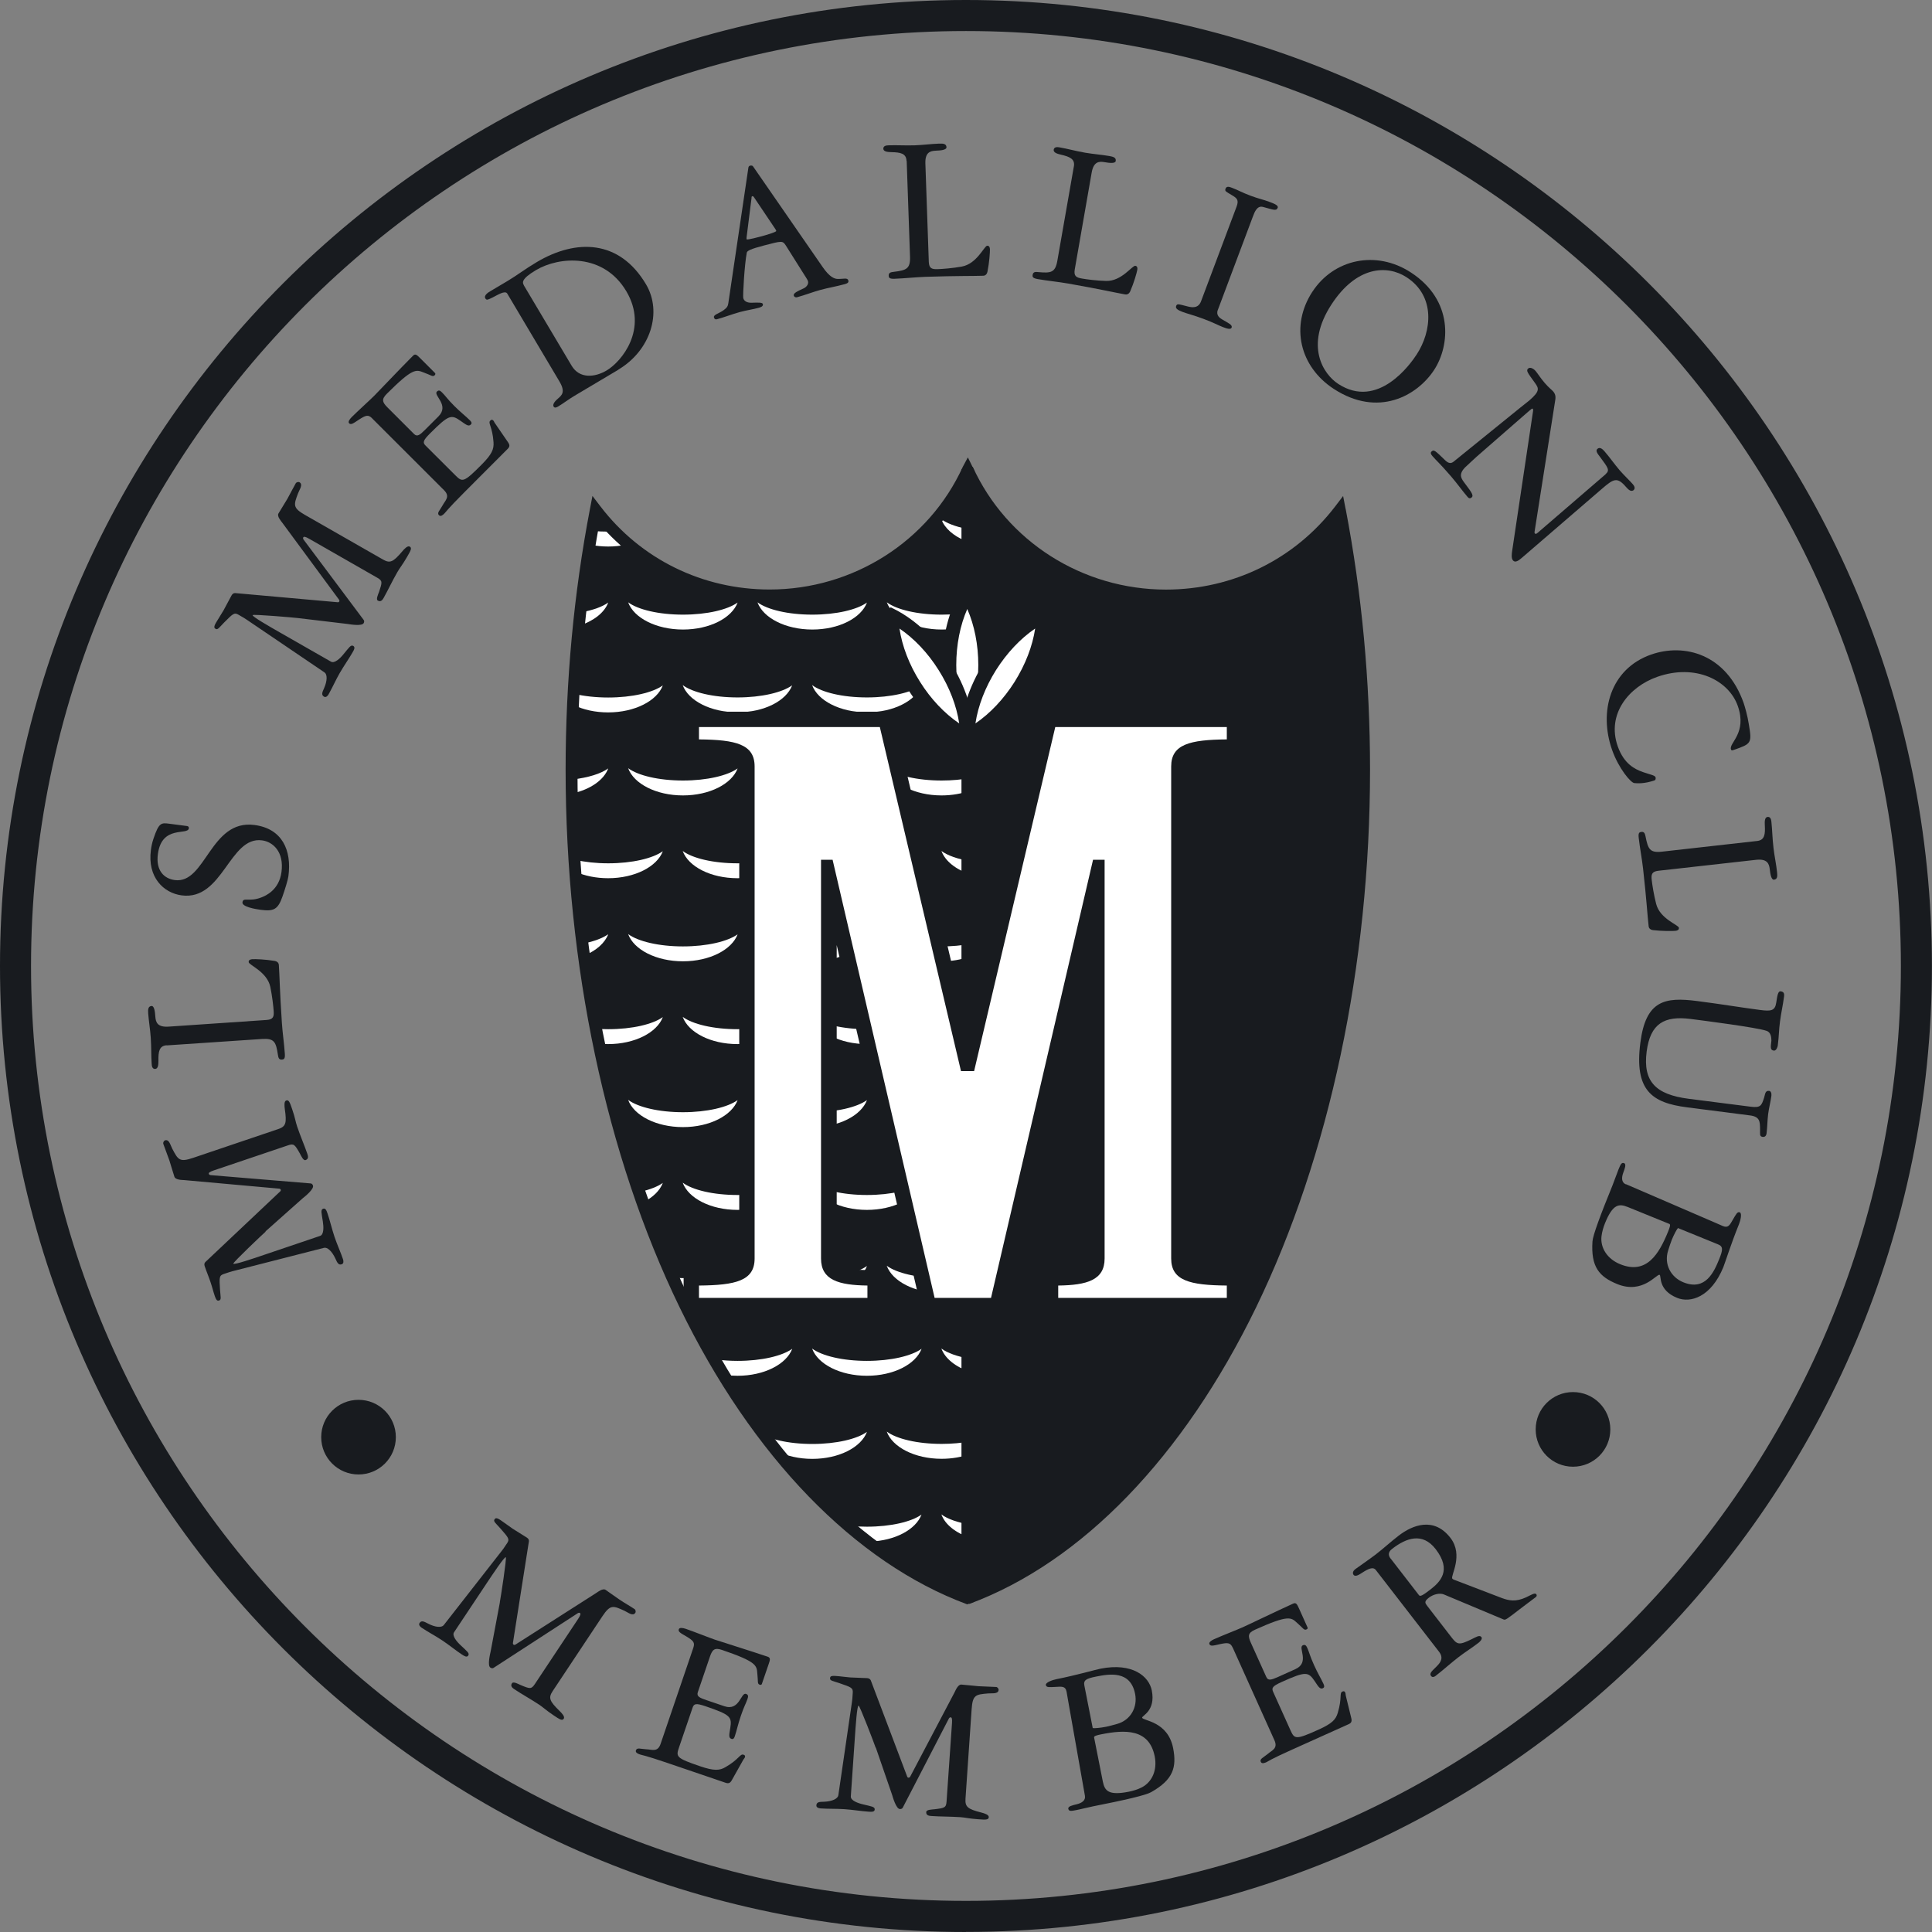 <?xml version="1.0" encoding="UTF-8"?>
<svg id="Layer_2" data-name="Layer 2" xmlns="http://www.w3.org/2000/svg" viewBox="0 0 249.01 249.01">
  <rect x="0" y="0" width="249.01" height="249.01" fill="#808080" stroke="none"/>
  <defs>
    <style>
      .cls-1 {
        fill: #fff;
      }

      .cls-2 {
        fill: #181b1f;
      }
    </style>
  </defs>
  <g id="Layer_1-2" data-name="Layer 1">
    <g>
      <path class="cls-2" d="M99.1,76.74c-9.18,0-17.31-4.34-22.42-11.01-2.02,10.55-3.12,21.8-3.12,33.47,0,52.28,21.89,95.96,51.13,106.79V60.47c-4.36,9.58-14.17,16.28-25.6,16.28Z"/>
      <g>
        <path class="cls-1" d="M80.67,70.21c-.72.15-1.49.23-2.28.23s-1.55-.08-2.26-.22l.36-1.78c.61.05,1.25.08,1.92.08.15,0,.3,0,.45,0l1.83,1.7Z"/>
        <path class="cls-1" d="M124.49,68.14c-1.37-.28-2.47-.71-3.16-1.21.42,1.14,1.53,2.12,3.04,2.75l.12-1.54Z"/>
        <path class="cls-1" d="M74.78,80.6c1.8-.61,3.14-1.67,3.61-2.94-.74.54-1.95.98-3.44,1.25l-.18,1.69Z"/>
        <path class="cls-1" d="M88.03,79.22c-3.13,0-5.81-.65-7.07-1.59.73,2.01,3.61,3.51,7.06,3.51s6.3-1.49,7.05-3.48c-1.28.92-3.94,1.56-7.04,1.56Z"/>
        <path class="cls-1" d="M104.7,79.22c-3.13,0-5.81-.65-7.07-1.59.73,2.01,3.61,3.51,7.06,3.51s6.3-1.49,7.05-3.48c-1.28.92-3.94,1.56-7.04,1.56Z"/>
        <path class="cls-1" d="M125.14,80.48c-1.1.42-2.39.66-3.78.66-3.45,0-6.33-1.5-7.06-3.51,1.26.94,3.94,1.59,7.07,1.59,1.39,0,2.69-.13,3.81-.35l-.04,1.61Z"/>
        <path class="cls-1" d="M73.96,90.88c1.22.59,2.75.94,4.42.94,3.44,0,6.3-1.49,7.05-3.48-1.28.92-3.94,1.56-7.04,1.56-1.6,0-3.09-.17-4.33-.46l-.1,1.45Z"/>
        <path class="cls-1" d="M95.06,89.89c-3.13,0-5.81-.65-7.07-1.59.73,2.01,3.61,3.51,7.06,3.51s6.3-1.49,7.05-3.48c-1.28.92-3.94,1.56-7.04,1.56Z"/>
        <path class="cls-1" d="M111.74,89.89c-3.13,0-5.81-.65-7.07-1.59.73,2.01,3.61,3.51,7.06,3.51s6.3-1.49,7.05-3.48c-1.28.92-3.94,1.56-7.04,1.56Z"/>
        <path class="cls-1" d="M128.41,89.89c-3.13,0-5.81-.65-7.07-1.59.73,2.01,3.61,3.51,7.06,3.51s6.3-1.49,7.05-3.48c-1.28.92-3.94,1.56-7.04,1.56Z"/>
        <path class="cls-1" d="M73.79,102.26c2.29-.51,4.04-1.72,4.6-3.22-.92.67-2.56,1.19-4.57,1.42l-.03,1.8Z"/>
        <path class="cls-1" d="M88.03,100.6c-3.13,0-5.81-.65-7.07-1.59.73,2.01,3.61,3.51,7.06,3.51s6.3-1.49,7.05-3.48c-1.28.92-3.94,1.56-7.04,1.56Z"/>
        <path class="cls-1" d="M104.7,100.6c-3.13,0-5.81-.65-7.07-1.59.73,2.01,3.61,3.51,7.06,3.51s6.3-1.49,7.05-3.48c-1.28.92-3.94,1.56-7.04,1.56Z"/>
        <path class="cls-1" d="M125.04,101.89c-1.08.4-2.34.63-3.69.63-3.45,0-6.33-1.5-7.06-3.51,1.26.94,3.94,1.59,7.07,1.59,1.35,0,2.61-.12,3.71-.33l-.04,1.63Z"/>
        <path class="cls-1" d="M74.23,112.38c1.17.51,2.6.81,4.15.81,3.44,0,6.3-1.49,7.05-3.48-1.28.92-3.94,1.56-7.04,1.56-1.55,0-2.99-.16-4.21-.44l.05,1.54Z"/>
        <path class="cls-1" d="M95.06,111.27c-3.13,0-5.81-.65-7.07-1.59.73,2.01,3.61,3.51,7.06,3.51s6.3-1.49,7.05-3.48c-1.28.92-3.94,1.56-7.04,1.56Z"/>
        <path class="cls-1" d="M111.74,111.27c-3.13,0-5.81-.65-7.07-1.59.73,2.01,3.61,3.51,7.06,3.51s6.3-1.49,7.05-3.48c-1.28.92-3.94,1.56-7.04,1.56Z"/>
        <path class="cls-1" d="M125.09,112.69c-1.88-.6-3.27-1.7-3.75-3.01.78.58,2.1,1.05,3.74,1.32l.02,1.69Z"/>
        <path class="cls-1" d="M75.4,123.12c1.48-.63,2.57-1.59,2.99-2.71-.7.5-1.81.92-3.18,1.2l.18,1.51Z"/>
        <path class="cls-1" d="M88.03,121.98c-3.13,0-5.81-.65-7.07-1.59.73,2.01,3.61,3.51,7.06,3.51s6.3-1.49,7.05-3.48c-1.28.92-3.94,1.56-7.04,1.56Z"/>
        <path class="cls-1" d="M104.7,121.98c-3.13,0-5.81-.65-7.07-1.59.73,2.01,3.61,3.51,7.06,3.51s6.3-1.49,7.05-3.48c-1.28.92-3.94,1.56-7.04,1.56Z"/>
        <path class="cls-1" d="M124.9,123.32c-1.05.37-2.25.58-3.54.58-3.45,0-6.33-1.5-7.06-3.51,1.26.93,3.94,1.59,7.07,1.59,1.33,0,2.57-.12,3.67-.32l-.13,1.67Z"/>
        <path class="cls-1" d="M77.33,134.52c.34.03.69.05,1.05.05,3.44,0,6.3-1.49,7.05-3.48-1.28.92-3.94,1.56-7.04,1.56-.49,0-.98-.02-1.44-.05l.38,1.92Z"/>
        <path class="cls-1" d="M95.06,132.65c-3.13,0-5.81-.65-7.07-1.59.73,2.01,3.61,3.51,7.06,3.51s6.3-1.49,7.05-3.48c-1.28.92-3.94,1.56-7.04,1.56Z"/>
        <path class="cls-1" d="M111.74,132.65c-3.13,0-5.81-.65-7.07-1.59.73,2.01,3.61,3.51,7.06,3.51s6.3-1.49,7.05-3.48c-1.28.92-3.94,1.56-7.04,1.56Z"/>
        <path class="cls-1" d="M125.06,134.06c-1.86-.6-3.25-1.7-3.73-3,.78.58,2.1,1.05,3.73,1.32v1.68Z"/>
        <path class="cls-1" d="M88.03,143.35c-3.13,0-5.81-.65-7.07-1.59.73,2.01,3.61,3.51,7.06,3.51s6.3-1.49,7.05-3.48c-1.28.92-3.94,1.56-7.04,1.56Z"/>
        <path class="cls-1" d="M104.7,143.35c-3.13,0-5.81-.65-7.07-1.59.73,2.01,3.61,3.51,7.06,3.51s6.3-1.49,7.05-3.48c-1.28.92-3.94,1.56-7.04,1.56Z"/>
        <path class="cls-1" d="M125.07,144.64c-1.08.4-2.35.64-3.71.64-3.45,0-6.33-1.5-7.06-3.51,1.26.94,3.94,1.59,7.07,1.59,1.33,0,2.57-.12,3.67-.32l.03,1.61Z"/>
        <path class="cls-1" d="M82.91,154.95c1.24-.62,2.14-1.49,2.52-2.49-.64.46-1.62.85-2.83,1.13l.32,1.36Z"/>
        <path class="cls-1" d="M95.06,154.02c-3.13,0-5.81-.65-7.07-1.59.73,2.01,3.61,3.51,7.06,3.51s6.3-1.49,7.05-3.48c-1.28.92-3.94,1.56-7.04,1.56Z"/>
        <path class="cls-1" d="M111.74,154.02c-3.13,0-5.81-.65-7.07-1.59.73,2.01,3.61,3.51,7.06,3.51s6.3-1.49,7.05-3.48c-1.28.92-3.94,1.56-7.04,1.56Z"/>
        <path class="cls-1" d="M125.02,155.42c-1.84-.61-3.21-1.69-3.68-2.99.78.58,2.1,1.05,3.73,1.32l-.04,1.67Z"/>
        <path class="cls-1" d="M88.01,166.65c3.44,0,6.3-1.49,7.05-3.48-1.28.92-3.94,1.56-7.04,1.56-.37,0-.73,0-1.08-.03l1.07,1.95Z"/>
        <path class="cls-1" d="M104.7,164.73c-3.13,0-5.81-.65-7.07-1.59.73,2.01,3.61,3.51,7.06,3.51s6.3-1.49,7.05-3.48c-1.28.92-3.94,1.56-7.04,1.56Z"/>
        <path class="cls-1" d="M125.08,166.01c-1.09.41-2.36.64-3.73.64-3.45,0-6.33-1.5-7.06-3.51,1.26.93,3.94,1.59,7.07,1.59,1.35,0,2.61-.12,3.71-.33v1.61Z"/>
        <path class="cls-1" d="M93.6,177.23c.47.06.96.09,1.46.09,3.44,0,6.3-1.49,7.05-3.48-1.28.92-3.94,1.56-7.04,1.56-.94,0-1.84-.06-2.68-.17l1.21,2Z"/>
        <path class="cls-1" d="M111.74,175.4c-3.13,0-5.81-.65-7.07-1.59.73,2.01,3.61,3.51,7.06,3.51s6.3-1.49,7.05-3.48c-1.28.92-3.94,1.56-7.04,1.56Z"/>
        <path class="cls-1" d="M124.99,176.79c-1.83-.61-3.18-1.69-3.66-2.98.77.57,2.07,1.04,3.68,1.31l-.03,1.67Z"/>
        <path class="cls-1" d="M104.7,186.11c-3.13,0-5.81-.65-7.07-1.59.73,2.01,3.61,3.51,7.06,3.51s6.3-1.49,7.05-3.48c-1.28.92-3.94,1.56-7.04,1.56Z"/>
        <path class="cls-1" d="M125.08,187.38c-1.09.41-2.36.64-3.73.64-3.45,0-6.33-1.5-7.06-3.51,1.26.94,3.94,1.59,7.07,1.59,1.33,0,2.57-.12,3.67-.32l.05,1.6Z"/>
        <path class="cls-1" d="M112.09,198.69c3.27-.1,5.96-1.56,6.68-3.48-1.28.92-3.94,1.56-7.04,1.56-.69,0-1.36-.03-1.99-.09l2.34,2.01Z"/>
        <path class="cls-1" d="M125.04,198.19c-1.85-.6-3.23-1.69-3.71-3,.78.58,2.1,1.05,3.74,1.32l-.03,1.68Z"/>
      </g>
      <path class="cls-2" d="M173.43,65.59l-.32-1.66-1.03,1.35c-5.22,6.81-13.17,10.71-21.81,10.71-10.75,0-20.52-6.21-24.9-15.83l-1.45.31v145.8l1.02.45c14.47-5.36,27.59-18.93,36.96-38.23,9.46-19.5,14.68-44.1,14.68-69.27,0-11.45-1.06-22.76-3.14-33.62Z"/>
      <path class="cls-2" d="M124.74,58.96l-.64,1.19c-4.38,9.62-14.15,15.83-24.9,15.83-8.65,0-16.6-3.9-21.81-10.71l-1.03-1.35-.32,1.66c-2.08,10.85-3.14,22.16-3.14,33.62,0,25.17,5.21,49.77,14.68,69.27,9.37,19.3,22.61,32.95,37.08,38.31l.9-.33V60.61l-.81-1.65ZM74.42,99.21c0-10.79.95-21.44,2.82-31.71,5.49,6.38,13.4,10,21.96,10,10.29,0,19.72-5.41,24.84-13.99v141.38c-28.81-11.51-49.61-55.67-49.61-105.68Z"/>
      <g>
        <path class="cls-1" d="M124.67,94.93c1.43-2.39,2.33-5.63,2.33-9.21s-.89-6.83-2.33-9.21h0c-1.44,2.39-2.33,5.63-2.33,9.21s.89,6.83,2.33,9.21h0Z"/>
        <path class="cls-2" d="M125.19,95.84h-1.04l-.27-.44c-1.58-2.64-2.46-6.07-2.46-9.68s.87-7.05,2.46-9.68l.27-.44h1.03l.27.44c1.58,2.64,2.46,6.07,2.46,9.68s-.87,7.05-2.46,9.68l-.27.44ZM124.67,78.49c-.92,2.1-1.42,4.61-1.42,7.23s.5,5.12,1.42,7.23c.92-2.1,1.42-4.61,1.42-7.23s-.5-5.12-1.42-7.23Z"/>
      </g>
      <g>
        <path class="cls-1" d="M124.67,94.93c2.48-1.26,4.96-3.52,6.87-6.56,1.91-3.03,2.88-6.25,2.93-9.04h0c-2.48,1.25-4.97,3.52-6.87,6.56-1.91,3.03-2.88,6.25-2.93,9.04h0Z"/>
        <path class="cls-2" d="M124.66,95.96l-.92-.49v-.56c.07-3.08,1.16-6.45,3.08-9.5,1.92-3.05,4.49-5.5,7.23-6.89l.48-.24.86.57v.5c-.06,3.07-1.16,6.45-3.08,9.5-1.92,3.05-4.49,5.5-7.23,6.89l-.43.21ZM133.42,81.01c-1.9,1.29-3.65,3.15-5.05,5.36-1.39,2.22-2.31,4.6-2.65,6.87,1.9-1.29,3.65-3.15,5.05-5.36,1.39-2.22,2.31-4.6,2.65-6.87Z"/>
      </g>
      <g>
        <path class="cls-1" d="M124.67,94.93c-2.49-1.26-4.97-3.52-6.87-6.56-1.91-3.03-2.88-6.25-2.93-9.04h0c2.48,1.25,4.97,3.52,6.87,6.56,1.91,3.03,2.88,6.25,2.93,9.04h0Z"/>
        <path class="cls-2" d="M124.73,95.97l-.47-.23c-2.75-1.39-5.31-3.83-7.23-6.89-1.92-3.05-3.01-6.43-3.07-9.5v-.5s.85-.57.85-.57l.48.24c2.75,1.39,5.31,3.83,7.23,6.89,1.92,3.05,3.01,6.43,3.07,9.5v.51s-.86.55-.86.55ZM115.93,81.01c.34,2.27,1.25,4.65,2.65,6.87,1.39,2.22,3.15,4.07,5.05,5.36-.34-2.27-1.25-4.65-2.65-6.87-1.39-2.22-3.15-4.07-5.05-5.36Z"/>
      </g>
      <path class="cls-2" d="M34.23,158.75c-.34.29-4.21,3.96-4.16,4.12.06.19,2.61-.67,4.01-1.15l7.18-2.43c.5-.17.46-1.16.35-1.86-.17-1.12-.31-1.52.04-1.64.32-.11.44.26.57.63.3.87.56,2,.89,2.98.31.93.79,1.98,1.1,2.9.08.24.1.56-.17.65-.4.13-.56-.17-.81-.73-.46-1-1.07-1.5-1.47-1.39l-11.74,3c-.27.06-.46.13-1.2.38-.58.2-.56.45-.46,2.04.06.87.19,1.26-.1,1.36-.19.06-.35.09-.57-.55-.21-.61-.35-1.21-.56-1.82-.23-.69-.52-1.36-.75-2.05-.07-.21-.05-.4.09-.53l9.64-9.1c.07-.05.1-.15.07-.23-.03-.08-.13-.13-.22-.13l-12.21-1.1c-.36-.02-1.13-.03-1.27-.43-.11-.32-.55-1.79-.65-2.11-.24-.71-.55-1.44-.79-2.15-.04-.13.08-.38.21-.43.56-.19.71.62.95,1.07.75,1.43.93,1.78,2.7,1.18l10.94-3.7c1.01-.34,1.13-.77.87-2.57-.06-.45-.11-1.03.18-1.12.34-.12.47.25.77,1.13.39,1.14.43,1.62.64,2.23.43,1.27.97,2.51,1.31,3.51.1.29.2.67-.23.81-.29.1-.57-.55-.73-.85-.66-1.16-.77-1.31-1.53-1.05l-9.59,3.24c-.53.18-.66.31-.62.44.03.08.11.14.23.16l12.9,1.07c.15,0,.26.15.3.28.15.45-1.05,1.42-1.31,1.62l-4.81,4.28Z"/>
      <path class="cls-2" d="M21.49,134.72c-.98.07-1.09.83-1.07,2.01,0,.5-.04,1.01-.41,1.04-.39.03-.45-.39-.46-.64-.08-1.12-.03-2.1-.12-3.38-.07-1.06-.25-2.08-.33-3.14-.04-.53,0-.92.44-.95.33-.02.44.7.48,1.37.05.78.32,1.38,1.71,1.29l12.64-.86c.89-.06.95-.48.9-1.18-.04-.61-.19-1.92-.43-3.08-.41-1.96-2.77-2.81-2.79-3.2-.02-.28.23-.35.45-.37.39-.03,1.71.02,2.9.22.45.08.53.38.54.52.1,1.48.11,3.24.39,7.46.09,1.34.29,2.64.38,3.98.05.67-.12.74-.4.76-.39.03-.44-.31-.49-.61-.25-1.64-.45-2.15-2.02-2.05l-12.33.83Z"/>
      <path class="cls-2" d="M24.15,106.48c.11.01.21.11.19.28-.12.94-3.49-.46-3.99,3.31-.29,2.16.82,3.18,2.18,3.36,3.99.53,4.56-7.86,10.27-7.1,3.58.47,4.82,3.26,4.37,6.61-.06.47-.45,1.72-.77,2.63-.59,1.67-1.13,1.91-2.82,1.69-.75-.1-2.4-.4-2.33-.96.1-.72.82,0,2.45-.64.54-.21,2.27-.94,2.58-3.27.35-2.63-1.12-3.9-2.51-4.08-4.21-.56-5.03,7.8-10.36,7.09-2.33-.31-4.43-2.33-3.96-5.85.05-.39.15-.94.34-1.48.7-2.08,1-2.04,2.06-1.9l2.3.3Z"/>
      <path class="cls-2" d="M38.4,79.66c-.45-.06-5.76-.52-5.84-.38-.1.17,2.23,1.5,3.52,2.24l6.58,3.76c.46.26,1.18-.42,1.62-.97.73-.87.93-1.24,1.25-1.06.29.17.1.51-.1.85-.46.8-1.12,1.74-1.64,2.64-.49.85-.96,1.9-1.44,2.75-.12.22-.35.44-.59.3-.36-.21-.25-.53.01-1.09.44-1,.41-1.79.06-2.03l-10.03-6.8c-.23-.16-.4-.26-1.08-.65-.53-.31-.71-.11-1.83,1.01-.61.62-.82.98-1.09.83-.17-.1-.3-.21.03-.79.32-.56.67-1.06.99-1.62.36-.63.67-1.29,1.03-1.92.11-.19.27-.3.45-.29l13.21,1.18c.09.02.18-.03.22-.1.04-.07.01-.19-.05-.25l-7.27-9.86c-.22-.29-.73-.87-.52-1.23.17-.29.98-1.6,1.15-1.89.37-.66.71-1.36,1.09-2.02.07-.12.34-.19.46-.12.51.29.01.94-.17,1.42-.57,1.51-.72,1.88.91,2.81l10.02,5.73c.92.53,1.32.34,2.5-1.05.29-.35.69-.76.96-.61.32.18.12.52-.34,1.32-.6,1.04-.93,1.4-1.25,1.96-.67,1.16-1.24,2.39-1.76,3.31-.15.27-.37.59-.76.37-.27-.15.03-.79.15-1.11.43-1.27.47-1.44-.23-1.84l-8.79-5.03c-.49-.28-.67-.29-.74-.17-.04.07-.04.17.03.28l7.76,10.37c.09.12.06.29-.01.41-.24.41-1.76.15-2.08.1l-6.39-.76Z"/>
      <path class="cls-2" d="M47.97,53.92c-.51-.51-.81-.41-1.7.16-.73.49-1.03.71-1.27.48-.18-.18.04-.51.34-.81.73-.73,2.43-2.27,2.92-2.77.59-.59,3.3-3.46,4.98-5.14.3-.3.51-.08.93.34l1.9,1.9c.08.08.04.2-.04.28-.26.26-.44,0-1.42-.35-.99-.39-1.4-.61-4.76,2.75-.71.71-.57,1.09.1,1.76l3.42,3.42c.4.39.73.14,1.42-.55l1.72-1.72c1.46-1.46-.69-2.71-.2-3.2.26-.26.45-.1.67.12.46.45.65.81,1.58,1.74.83.83,1.44,1.28,2,1.84.18.18.32.36.12.55-.3.3-.63,0-1.31-.47-1.21-.85-1.52-.81-3.95,1.62-.93.93-.95,1.19-.55,1.58l3.84,3.83c.89.89,1.07.91,3.36-1.39,1.34-1.35,1.6-2,1.54-2.89-.14-2.04-.75-2.45-.42-2.79.18-.18.3-.1.4,0,.08.08.12.24.24.39l1.64,2.39c.26.37.24.59-.04.87l-5.63,5.64c-2.19,2.2-2.31,2.47-2.51,2.67-.16.16-.47.47-.71.24-.3-.3.1-.61.45-1.25.36-.67,1.03-1.15.2-1.98l-9.26-9.25Z"/>
      <path class="cls-2" d="M67.53,36.78c-.2-.34-.41-.8,1.56-1.97,2.98-1.77,8.7-2.21,11.63,2.72,2.9,4.88-.64,9.1-2.52,10.21-1.56.93-3.52,1.08-4.52-.6l-6.16-10.36ZM79.71,47.63c4.13-2.46,5.69-7.38,3.55-10.99-3.44-5.79-9.01-5.86-14.06-2.87-1.54.91-2.58,1.73-3.76,2.43l-2.19,1.3c-.29.17-.94.56-.69.97.16.26.33.16.91-.12.65-.32,1.63-.97,1.91-.51l6.71,11.3c.83,1.39.32,1.79-.15,2.21-.65.55-.69.87-.58,1.06.14.24.46.05.58-.02.58-.34,1.41-.97,2.11-1.38l5.67-3.37Z"/>
      <path class="cls-2" d="M96.86,25.46c0-.09.04-.16.1-.17.11-.03.16.07.21.12l2.6,3.87c.15.22.24.34.28.48.04.16-1.68.64-1.84.68-.22.06-1.94.53-1.98.4-.04-.16.02-.35.03-.53l.61-4.84ZM103.79,35.61c.11.2.29.44.35.63.13.46-.33.81-.48.89-.93.43-1.44.66-1.35.98.03.11.19.27.46.19,1.05-.29,1.97-.66,2.96-.93,1.05-.29,2-.43,3.16-.75.32-.09.52-.2.45-.47-.11-.4-.6-.18-1.39-.2-.38-.01-1.02-.21-1.94-1.56l-8.95-12.94c-.06-.1-.21-.14-.38-.1-.11.03-.2.11-.22.24l-2.59,17.5c-.05.33-.14.56-.62.9-.61.43-1.32.57-1.23.92.07.24.2.29.41.23.92-.25,1.94-.65,2.96-.93.78-.21,1.67-.34,2.4-.54.19-.05.62-.17.53-.49-.06-.22-.63-.18-1.52-.16-.23,0-.86-.05-1-.59-.08-.3.16-4.37.45-5.86.05-.25.45-.47,2.29-.95,2.22-.58,2.33-.61,2.73,0l2.52,4Z"/>
      <path class="cls-2" d="M116.84,20.75c-.03-.98-.79-1.12-1.97-1.14-.5-.01-1.01-.08-1.02-.44-.01-.39.4-.43.66-.44,1.12-.04,2.1.04,3.39,0,1.06-.04,2.09-.18,3.15-.22.53-.02.92.02.94.47.01.34-.71.42-1.38.44-.78.03-1.39.27-1.34,1.67l.44,12.66c.03.89.45.96,1.15.94.61-.02,1.93-.12,3.09-.33,1.97-.35,2.9-2.67,3.29-2.69.28,0,.34.24.35.46.01.39-.08,1.71-.32,2.89-.1.45-.4.52-.54.52-1.48.05-3.25,0-7.46.14-1.34.05-2.65.2-3.99.25-.67.02-.73-.14-.74-.42-.01-.39.32-.43.63-.47,1.64-.2,2.17-.38,2.12-1.95l-.43-12.35Z"/>
      <path class="cls-2" d="M138.41,21.45c.17-.96-.55-1.26-1.69-1.52-.49-.11-.97-.28-.91-.64.07-.39.49-.34.73-.3,1.1.19,2.05.47,3.31.69,1.05.18,2.08.25,3.13.43.52.09.9.21.82.65-.06.33-.78.26-1.44.14-.77-.14-1.42-.02-1.66,1.36l-2.18,12.48c-.15.88.24,1.04.93,1.16.61.11,1.91.28,3.1.31,2,.07,3.39-2.02,3.78-1.95.28.05.29.31.25.53-.07.39-.43,1.66-.91,2.76-.19.42-.5.42-.64.4-1.46-.26-3.18-.67-7.33-1.4-1.32-.23-2.64-.35-3.96-.58-.66-.12-.69-.29-.64-.57.07-.39.4-.36.71-.33,1.65.15,2.2.07,2.47-1.47l2.13-12.17Z"/>
      <path class="cls-2" d="M156.96,39.95c-.27.71.29,1.06.56,1.22.78.47,1.35.69,1.22,1.05-.11.29-.59.14-1.09-.05-.68-.26-1.19-.57-2.53-1.07-1.28-.48-2.05-.65-2.71-.9-.6-.23-.94-.44-.82-.76.13-.34.27-.25,1.5.06.49.12,1.35.3,1.71-.67l4.58-12.2c.31-.84.08-1.08-.63-1.49-.7-.44-.93-.47-.79-.83.14-.37.53-.22.84-.1.81.3,1.19.57,2.42,1.03,1.05.39,1.61.48,2.4.78.58.22,1.18.44,1.06.76-.18.47-.62.22-1.9-.11-.74-.19-1.06.59-1.31,1.27l-4.51,12.02Z"/>
      <path class="cls-2" d="M171.61,39.24c3.22-4.94,7.16-5.15,9.69-3.5,3.72,2.43,3.26,6.93,1.29,9.95-.76,1.17-4.96,7.15-10.11,3.79-1.92-1.25-4.35-4.9-.87-10.24ZM169.16,37.58c-2.92,4.47-1.61,9.7,2.74,12.54,5.74,3.74,10.77.88,12.94-2.44,2.08-3.19,2.51-8.98-2.99-12.56-4.47-2.92-9.94-1.74-12.69,2.47Z"/>
      <path class="cls-2" d="M206.93,61.12c.61-.53.32-.83-.76-2.3-.22-.29-.58-.72-.28-.97.34-.29.69.07.91.32.68.78,1.28,1.66,1.96,2.45.53.61,1.31,1.35,1.69,1.79.2.23.36.54.08.78-.31.19-.59,0-.96-.43-1.15-1.33-1.59-1.07-3.17.3l-10.27,8.85c-.4.35-.84.65-1.12.33-.24-.28-.18-.81-.1-1.32l2.69-18c0-.08,0-.18-.06-.24-.05-.06-.16.03-.46.28l-6.76,5.9c-.53.46-.79.75-1.23,1.14-1.14.99-.83,1.56-.43,2.11.81,1.11,1.36,1.71,1.02,2-.28.24-.44.05-.62-.17-.58-.68-1.25-1.62-2.03-2.53-1.52-1.76-1.85-1.98-2.42-2.64-.13-.15-.31-.4-.1-.58.3-.26.41-.17,1.78,1.16.43.41.76.41,1.1.12l8.59-6.96c.51-.4.97-.76,1.12-.89,1.42-1.22,1.23-1.57.74-2.26-.97-1.34-1.19-1.6-.87-1.87.23-.2.66-.01.95.33.26.3.59.86,1.19,1.56.53.61.87.84,1.09,1.09.4.47.27.95.22,1.29l-2.63,16.74c0,.08-.05.15.04.26.13.15.34-.07.68-.37l8.45-7.28Z"/>
      <path class="cls-2" d="M224.75,90.66c.13.37.5,1.66.65,2.68.42,2.46.33,2.52-1.92,3.31-.24.08-.32.11-.38-.07-.29-.82,2.11-2.08.88-5.59-1.17-3.32-5.46-5.49-10.39-3.75-3.64,1.28-6.55,4.8-5.08,8.96.81,2.29,2.23,2.95,3.24,3.31.98.34,1.54.41,1.63.67.05.13,0,.35-.1.39-1.37.48-2.29.39-2.63.36-.45-.02-2.02-1.87-2.87-4.27-1.74-4.93-.24-10.44,5.01-12.29,4.3-1.51,9.73-.08,11.96,6.28Z"/>
      <path class="cls-2" d="M226.48,108.39c.97-.11,1.05-.88.98-2.05-.03-.5,0-1.01.36-1.05.39-.04.46.37.49.62.12,1.11.12,2.1.27,3.37.12,1.06.35,2.07.46,3.13.06.53.05.92-.4.97-.33.04-.47-.68-.54-1.35-.09-.78-.38-1.36-1.77-1.21l-12.59,1.41c-.89.1-.93.53-.85,1.22.07.61.27,1.91.57,3.06.5,1.94,2.89,2.69,2.93,3.07.03.28-.21.36-.43.39-.39.04-1.71.05-2.91-.09-.46-.06-.55-.36-.56-.5-.17-1.47-.25-3.24-.72-7.43-.15-1.33-.41-2.63-.56-3.96-.08-.67.09-.74.36-.77.39-.04.45.29.52.59.32,1.62.55,2.13,2.1,1.96l12.28-1.38Z"/>
      <path class="cls-2" d="M225.64,142.64c1.3.17,1.4-.16,1.73-1.16.14-.43.12-.94.65-.88.22.03.33.3.29.63-.1.78-.32,1.59-.42,2.37-.1.8-.1,1.65-.2,2.46-.05.39-.26.5-.51.47-.44-.06-.31-.41-.33-.97-.01-1.02-.02-1.64-1.32-1.8l-8.1-1.04c-4.52-.58-6.8-2.17-6.01-8.32.7-5.49,3.18-5.91,7.31-5.38,3.27.42,5.7.84,8.11,1.15,1.39.18,1.93.13,2.09-.92.14-.88.22-1.52.56-1.48.39.05.51.23.45.68-.15,1.16-.37,2.04-.52,3.2-.16,1.22-.12,1.79-.29,3.12-.02.17-.2.68-.5.64-.47-.06-.43-.39-.32-1.28,0-.48-.09-1.08-.6-1.26-1.21-.44-8.26-1.34-9.81-1.54-3.38-.43-5.2.57-5.67,4.21-.49,3.85,1.15,5.53,5.42,6.08l7.99,1.02Z"/>
      <path class="cls-2" d="M215.18,157.77c.16.06.02.46-.19.98-1.16,2.85-2.76,5.58-6.17,4.19-1.63-.66-2.57-2.07-2.41-3.58.07-.61.25-1.2.46-1.72,1.01-2.49,1.81-2.52,2.93-2.07l5.39,2.19ZM209.57,152.65c-.62-.25-.57-.9-.36-1.48.2-.55.43-1.12.12-1.25-.34-.14-.46.17-.72.79-.24.6-.51,1.39-.76,2.02-1.56,3.83-2.55,6.48-2.6,7.27-.22,3.29.86,4.55,3.19,5.5,3.29,1.34,5.08-1.34,5.46-1.19.26.11-.25,1.95,2.26,2.97,1.71.7,4.38-.09,5.96-3.97.22-.54,1.01-3.06,2.01-5.52.19-.47.42-1.4.11-1.53-.31-.13-.48.23-.88.91-.42.73-.61,1.14-1.31.85-.23-.09-.64-.29-1.03-.45l-11.45-4.94ZM221.45,160.39c.65.26.62.7.13,1.9-.65,1.61-1.75,4.15-4.62,2.98-1.61-.65-2.52-2.33-1.96-4.09.15-.45.32-1.02.47-1.38.3-.73.65-1.37.8-1.52l5.18,2.11Z"/>
      <g>
        <path class="cls-2" d="M64.42,206.51c.09-.44.91-5.71.77-5.8-.16-.11-1.65,2.13-2.47,3.36l-4.2,6.31c-.29.44.34,1.2.86,1.68.82.78,1.17,1.01.97,1.32-.19.28-.51.06-.84-.15-.77-.51-1.66-1.24-2.52-1.81-.81-.54-1.83-1.08-2.65-1.63-.21-.14-.42-.38-.26-.61.23-.35.54-.21,1.09.08.97.51,1.76.53,2.02.2l7.46-9.55c.18-.22.29-.38.72-1.03.34-.51.16-.7-.89-1.9-.57-.65-.92-.88-.75-1.14.11-.16.22-.29.78.08.54.36,1.02.74,1.55,1.1.61.4,1.24.76,1.85,1.16.19.12.28.29.26.47l-2.06,13.1c-.02.09.02.18.09.23.07.05.19.02.26-.03l10.33-6.6c.3-.2.91-.67,1.26-.44.28.19,1.53,1.08,1.81,1.27.63.42,1.31.8,1.94,1.22.12.08.17.35.09.47-.33.49-.94-.05-1.4-.26-1.47-.67-1.82-.84-2.86.72l-6.39,9.62c-.59.88-.42,1.3.88,2.57.33.32.71.74.54,1-.2.3-.53.09-1.3-.43-1-.67-1.33-1.02-1.87-1.38-1.12-.74-2.3-1.39-3.18-1.98-.26-.17-.57-.41-.32-.78.17-.26.78.08,1.09.22,1.23.52,1.4.56,1.85-.11l5.6-8.43c.31-.47.33-.65.22-.73-.07-.05-.17-.05-.28.02l-10.86,7.05c-.12.09-.29.04-.41-.04-.4-.26-.03-1.77.04-2.09l1.19-6.33Z"/>
        <path class="cls-2" d="M89.36,212.38c.23-.69.01-.91-.89-1.46-.77-.44-1.09-.61-.98-.93.08-.24.48-.19.88-.06.98.33,3.11,1.18,3.77,1.4.79.27,4.56,1.44,6.81,2.2.4.14.3.43.11.98l-.87,2.54c-.04.11-.16.12-.27.09-.34-.12-.19-.39-.31-1.43-.08-1.06-.07-1.53-4.57-3.06-.95-.32-1.23-.03-1.54.87l-1.56,4.58c-.18.53.2.72,1.12,1.03l2.3.78c1.96.67,2.13-1.82,2.79-1.59.34.12.29.36.19.66-.21.61-.44.94-.86,2.19-.38,1.11-.52,1.86-.77,2.6-.08.24-.18.44-.44.35-.4-.14-.28-.57-.15-1.38.23-1.46.06-1.72-3.2-2.83-1.24-.42-1.48-.33-1.66.2l-1.75,5.13c-.41,1.19-.35,1.36,2.73,2.41,1.8.61,2.5.56,3.27.11,1.77-1.02,1.87-1.76,2.32-1.6.24.08.22.22.17.35-.04.11-.16.21-.25.39l-1.42,2.53c-.22.4-.43.47-.8.35l-7.54-2.57c-2.94-1-3.24-.99-3.5-1.08-.21-.07-.63-.22-.53-.53.14-.4.59-.18,1.32-.14.76.02,1.48.42,1.86-.69l4.22-12.39Z"/>
        <path class="cls-2" d="M112.86,225.25c-.14-.43-2.04-5.41-2.2-5.42-.2-.01-.38,2.66-.48,4.14l-.52,7.56c-.04.53.89.87,1.58,1.03,1.1.27,1.52.3,1.5.66-.02.33-.41.31-.8.28-.92-.06-2.06-.25-3.09-.32-.98-.07-2.13-.03-3.1-.1-.25-.02-.55-.12-.53-.4.03-.42.37-.45.98-.46,1.1-.04,1.79-.41,1.85-.83l1.75-11.99c.05-.28.06-.47.11-1.25.04-.61-.2-.69-1.71-1.21-.82-.28-1.24-.31-1.22-.62.01-.2.05-.36.72-.31.64.04,1.25.14,1.89.19.73.05,1.45.04,2.18.09.22.02.38.11.46.28l4.69,12.4c.02.09.1.15.19.15.08,0,.17-.07.21-.15l5.71-10.85c.16-.33.46-1.03.88-1,.33.02,1.86.18,2.2.21.75.05,1.54.05,2.29.1.14,0,.32.22.31.36-.04.59-.84.42-1.35.47-1.61.14-2,.17-2.13,2.04l-.79,11.52c-.07,1.06.27,1.34,2.03,1.79.44.11.99.29.97.6-.02.36-.42.34-1.34.27-1.2-.08-1.67-.23-2.31-.27-1.34-.09-2.69-.07-3.75-.15-.31-.02-.7-.08-.66-.52.02-.31.72-.31,1.06-.35,1.33-.16,1.5-.21,1.56-1.01l.7-10.1c.04-.56-.03-.73-.17-.74-.08,0-.17.04-.23.15l-5.95,11.5c-.07.14-.24.18-.38.17-.47-.03-.9-1.52-.99-1.83l-2.1-6.09Z"/>
        <path class="cls-2" d="M141.02,223.91c-.03-.16.37-.27.92-.38,3.02-.6,6.18-.76,6.89,2.86.34,1.73-.32,3.28-1.67,3.98-.54.28-1.14.45-1.68.56-2.63.52-3.1-.13-3.34-1.31l-1.13-5.71ZM139.83,231.42c.13.66-.44.97-1.03,1.12-.57.14-1.17.26-1.11.59.07.36.4.29,1.06.16.63-.12,1.44-.34,2.1-.47,4.06-.8,6.81-1.43,7.51-1.83,2.87-1.62,3.32-3.22,2.84-5.69-.69-3.48-3.91-3.5-3.99-3.91-.05-.27,1.77-.86,1.24-3.52-.36-1.81-2.48-3.61-6.6-2.8-.58.11-3.11.84-5.72,1.36-.49.1-1.4.42-1.33.75.06.33.45.28,1.24.24.84-.05,1.29-.11,1.43.63.05.25.11.69.19,1.1l2.17,12.28ZM139.76,217.24c-.14-.69.25-.9,1.51-1.15,1.7-.34,4.43-.82,5.03,2.23.34,1.7-.56,3.39-2.34,3.88-.46.12-1.03.29-1.41.36-.77.15-1.5.21-1.71.17l-1.08-5.49Z"/>
        <path class="cls-2" d="M158.88,212.37c-.3-.66-.61-.68-1.65-.46-.86.2-1.21.3-1.35,0-.1-.23.22-.47.6-.64.94-.42,3.08-1.26,3.72-1.55.77-.34,4.31-2.06,6.48-3.04.38-.17.51.11.75.64l1.1,2.45c.05.1-.03.2-.14.24-.33.15-.41-.15-1.21-.84-.78-.72-1.1-1.07-5.43.88-.92.41-.92.81-.53,1.68l1.99,4.41c.23.51.63.39,1.53-.01l2.22-1c1.89-.85.31-2.78.95-3.07.33-.15.46.07.59.35.26.59.32.99.86,2.19.48,1.07.89,1.71,1.22,2.43.1.23.17.44-.08.56-.38.17-.59-.22-1.05-.91-.83-1.22-1.14-1.3-4.27.11-1.2.54-1.31.77-1.08,1.28l2.23,4.95c.52,1.15.68,1.23,3.63-.1,1.73-.78,2.21-1.3,2.46-2.15.59-1.95.17-2.56.6-2.75.23-.1.31.01.37.14.05.1.03.26.08.45l.69,2.82c.11.44.01.64-.35.8l-7.27,3.27c-2.83,1.27-3.04,1.49-3.29,1.61-.2.09-.61.28-.75-.03-.17-.38.31-.54.87-1,.57-.5,1.37-.71.89-1.78l-5.37-11.93Z"/>
        <path class="cls-2" d="M179.23,200.88c-.53-.69.02-1.11.22-1.27,1.79-1.38,3.88-2.15,5.58.04,2.14,2.77.57,4.26-.71,5.25-1.04.8-1.29.89-1.44.69l-3.64-4.71ZM185.48,212.9c.6.77.2,1.36-.28,1.84-.46.5-1.05.88-.76,1.26.17.26.47.1.58.01,1.06-.82,1.99-1.68,3.01-2.46.82-.63,1.73-1.19,2.55-1.83.09-.07.56-.47.35-.73-.24-.31-.74.04-1.21.26-1.79.89-1.92.71-2.78-.4l-2.96-3.83c-.32-.42-.46-.6.2-1.11.58-.44,1.39-.62,1.91-.41l7.68,3.22c.26.11.35.04,2.14-1.34.71-.55,1.1-.82,2.03-1.53.15-.12.15-.26.07-.37-.19-.24-.65.08-1.35.41-1.31.59-2.15.42-3.08.08l-5.93-2.27c-.25-.09-.38-.13-.47-.24-.26-.33,1.5-3-.24-5.25-2.12-2.74-4.87-1.68-6.7-.26-1,.77-1.94,1.64-2.94,2.41-.66.51-2.46,1.76-2.63,1.89-.2.15-.42.46-.21.73.24.31.79-.08,1.05-.24.85-.55,1.46-.85,1.82-.38l8.16,10.55Z"/>
      </g>
      <path class="cls-2" d="M51.02,185.23c0,2.66-2.15,4.81-4.81,4.81s-4.81-2.15-4.81-4.81,2.15-4.81,4.81-4.81,4.81,2.15,4.81,4.81Z"/>
      <path class="cls-2" d="M207.55,184.23c0,2.66-2.15,4.81-4.81,4.81s-4.81-2.15-4.81-4.81,2.15-4.81,4.81-4.81,4.81,2.15,4.81,4.81Z"/>
      <path class="cls-2" d="M124.5,249.01C55.85,249.01,0,193.16,0,124.5S55.85,0,124.5,0s124.5,55.85,124.5,124.5-55.85,124.5-124.5,124.5ZM124.5,4C58.06,4,4,58.06,4,124.5s54.06,120.5,120.5,120.5,120.5-54.06,120.5-120.5S190.95,4,124.5,4Z"/>
      <g>
        <g>
          <path class="cls-1" d="M96.77,98.78c0-2.19-1.49-2.98-7.17-2.98v-2.58h24.2l10.46,44.34h.9l10.46-44.34h23.01v2.58c-5.68,0-7.17.8-7.17,2.98v63.43c0,2.19,1.49,2.98,7.17,2.98v2.58h-22.71v-2.58c4.48,0,5.98-.8,5.98-2.98v-50.9h-.6l-13.15,56.47h-8.07l-13.15-56.47h-.6v50.9c0,2.19,1.49,2.98,5.98,2.98v2.58h-22.71v-2.58c5.68,0,7.17-.8,7.17-2.98v-63.43Z"/>
          <path class="cls-2" d="M160.12,169.28h-25.71v-5.58h1.5c4.48,0,4.48-.79,4.48-1.48v-40.41l-11.05,47.48h-10.45l-11.05-47.48v40.41c0,.69,0,1.48,4.48,1.48h1.5v5.58h-25.71v-5.58h1.5c5.67,0,5.67-.82,5.67-1.48v-63.43c0-.66,0-1.48-5.67-1.48h-1.5v-5.58h26.89l9.72,41.21,9.72-41.21h25.69v5.58h-1.5c-5.67,0-5.67.82-5.67,1.48v63.43c0,.66,0,1.48,5.67,1.48h1.5v5.58ZM140.18,166.28h13.29c-2.1-.51-3.52-1.63-3.52-4.07v-63.43c0-2.44,1.42-3.56,3.52-4.07h-16.67l-10.46,44.34h-3.27l-10.46-44.34h-17.86c2.1.51,3.52,1.63,3.52,4.07v63.43c0,2.44-1.42,3.56-3.52,4.07h13.29c-1.75-.5-3.21-1.61-3.21-4.07v-52.4h3.29l13.15,56.47h5.69l13.15-56.47h3.29v52.4c0,2.45-1.46,3.56-3.21,4.07Z"/>
        </g>
        <g>
          <path class="cls-1" d="M96.77,98.78c0-2.19-1.49-2.98-7.17-2.98v-2.58h24.2l10.46,44.34h.9l10.46-44.34h23.01v2.58c-5.68,0-7.17.8-7.17,2.98v63.43c0,2.19,1.49,2.98,7.17,2.98v2.58h-22.71v-2.58c4.48,0,5.98-.8,5.98-2.98v-50.9h-.6l-13.15,56.47h-8.07l-13.15-56.47h-.6v50.9c0,2.19,1.49,2.98,5.98,2.98v2.58h-22.71v-2.58c5.68,0,7.17-.8,7.17-2.98v-63.43Z"/>
          <path class="cls-2" d="M159.12,168.28h-23.71v-3.58h.5c4.6,0,5.48-.87,5.48-2.48v-49.12l-12.85,55.18h-8.86l-12.85-55.18v49.12c0,1.61.87,2.48,5.48,2.48h.5v3.58h-23.71v-3.58h.5c6.19,0,6.67-1.03,6.67-2.48v-63.43c0-1.45-.48-2.48-6.67-2.48h-.5v-3.58h25.1l10.46,44.34h.1l10.46-44.34h23.9v3.58h-.5c-6.19,0-6.67,1.03-6.67,2.48v63.43c0,1.45.48,2.48,6.67,2.48h.5v3.58ZM136.41,167.28h21.71v-1.59c-4.76-.04-7.17-.63-7.17-3.48v-63.43c0-2.85,2.41-3.44,7.17-3.48v-1.59h-22.11l-10.46,44.34h-1.69l-10.46-44.34h-23.31v1.59c4.76.04,7.17.63,7.17,3.48v63.43c0,2.85-2.41,3.44-7.17,3.48v1.59h21.71v-1.59c-3.7-.05-5.98-.7-5.98-3.48v-51.4h1.49l13.15,56.47h7.27l13.15-56.47h1.49v51.4c0,2.78-2.27,3.43-5.98,3.48v1.59Z"/>
        </g>
      </g>
    </g>
  </g>
</svg>
